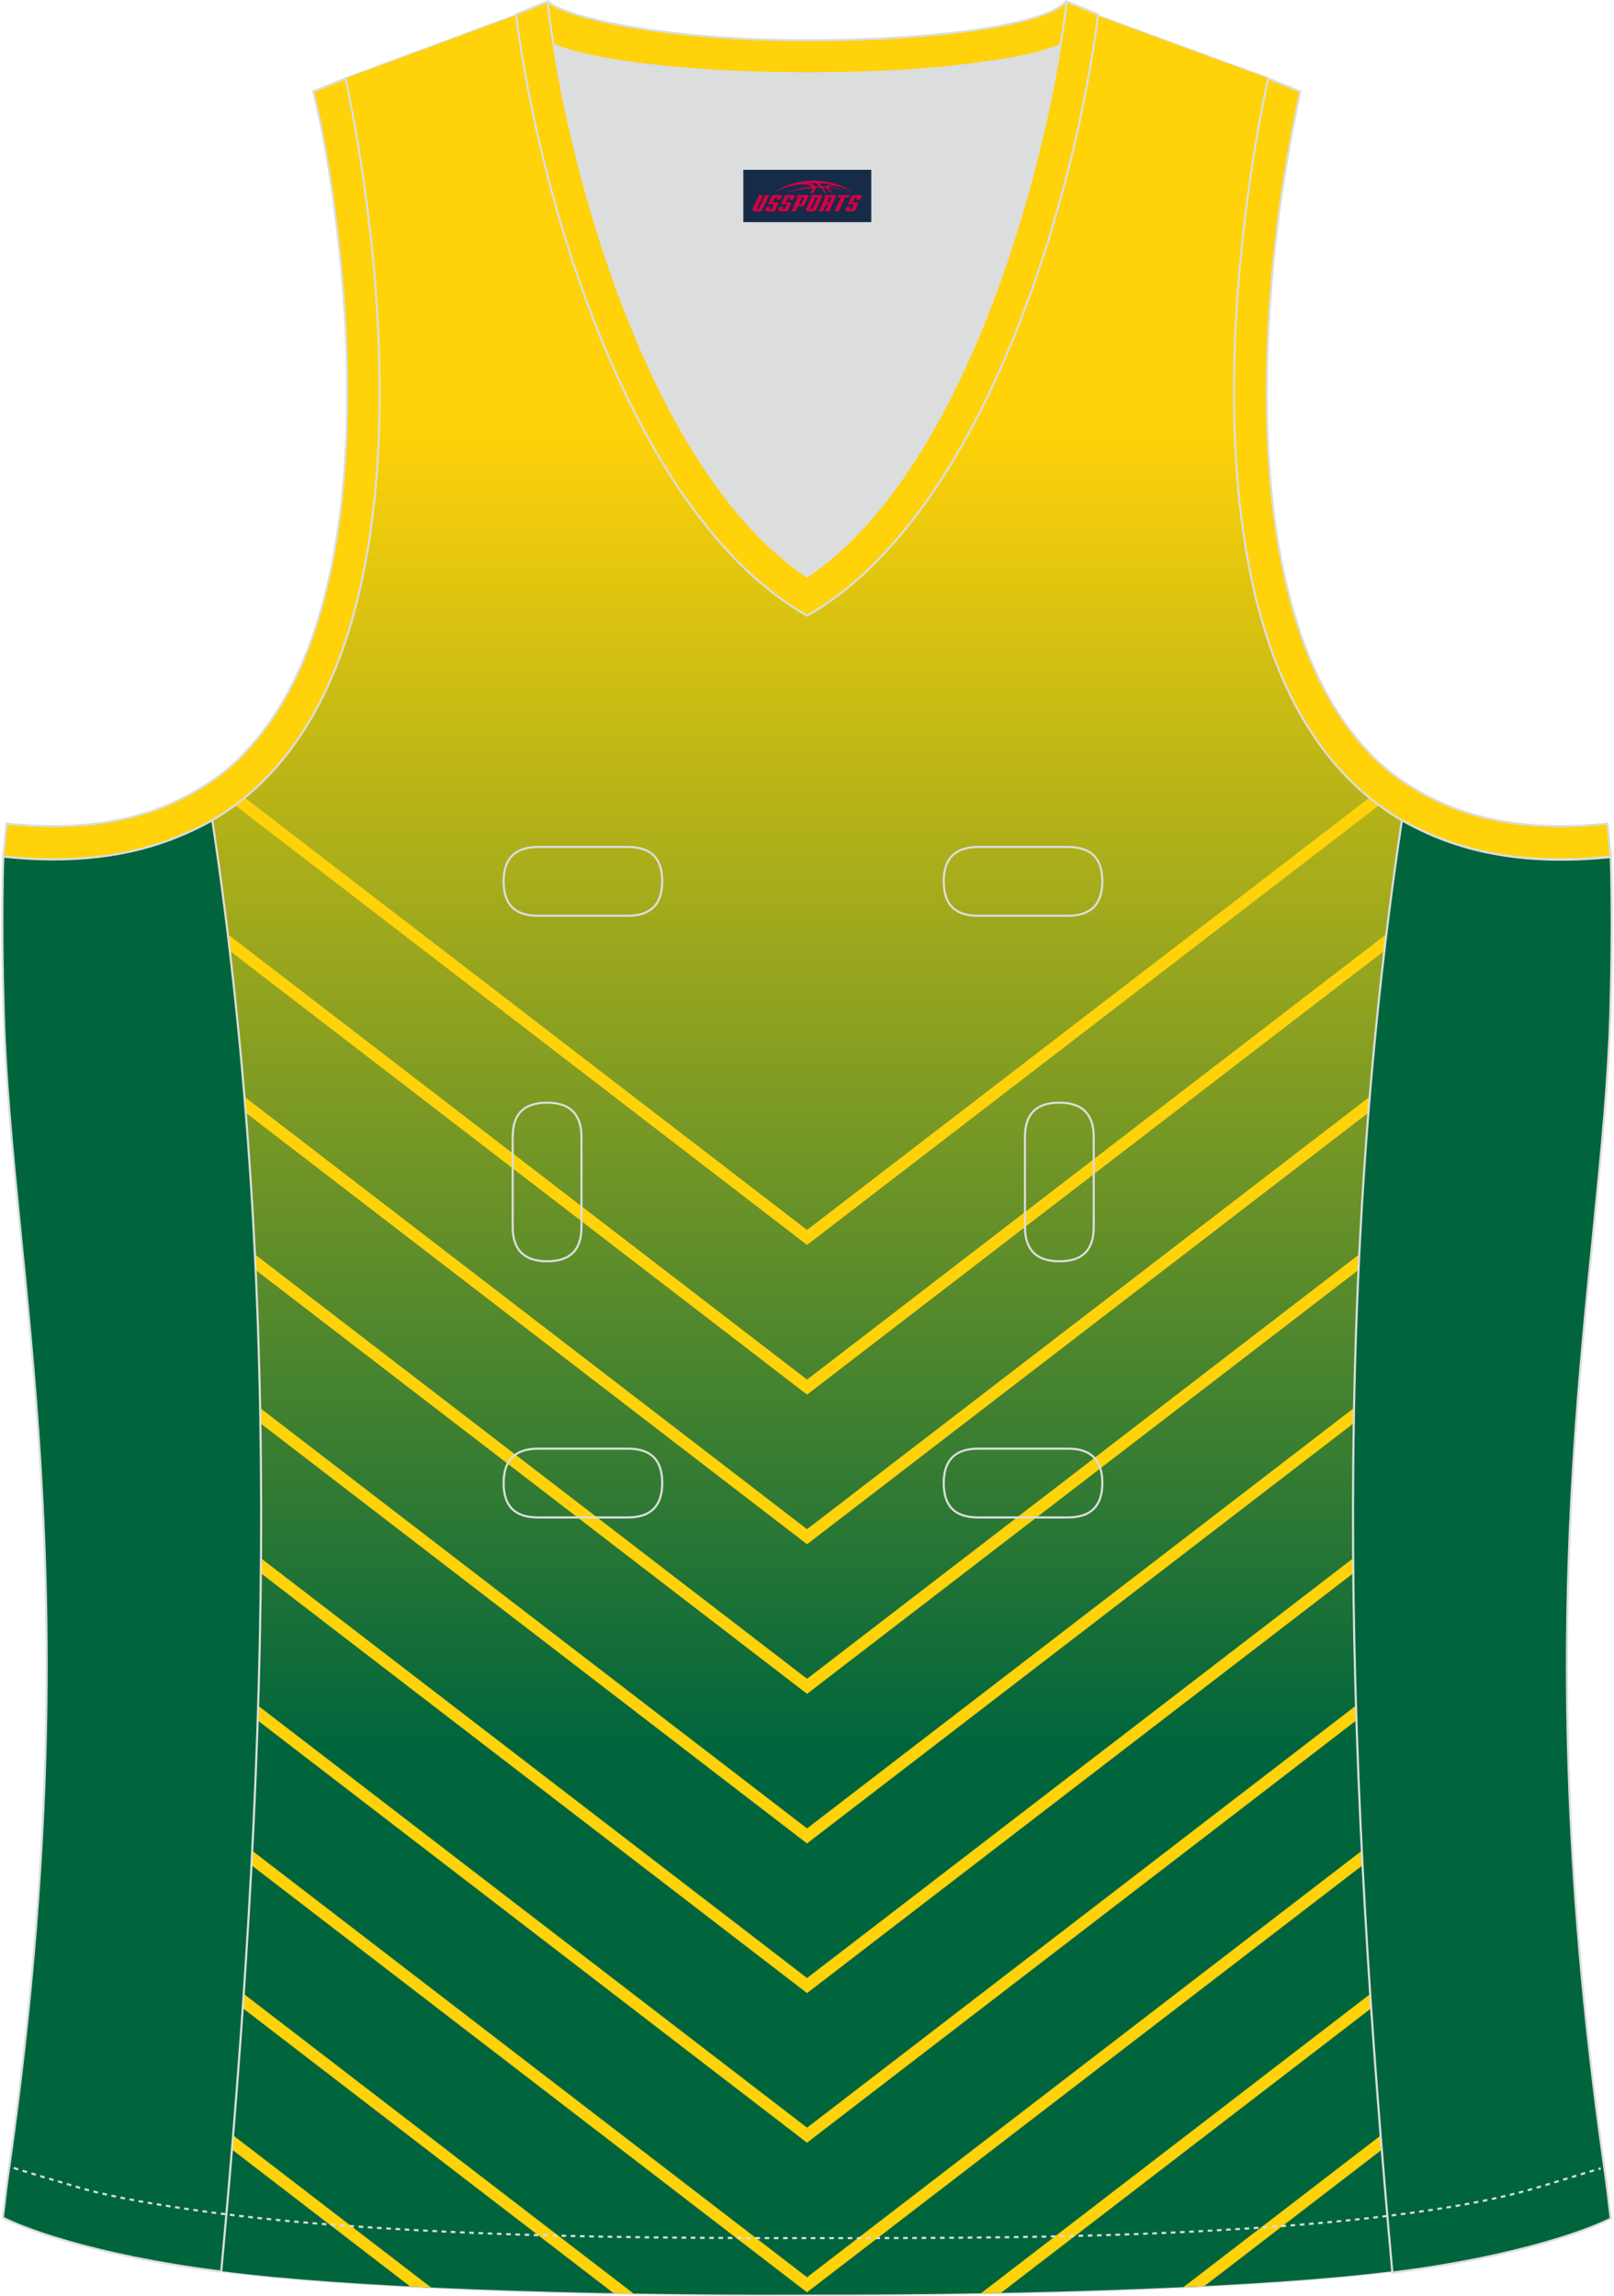<?xml version="1.0" encoding="utf-8"?>
<!-- Generator: Adobe Illustrator 24.0.1, SVG Export Plug-In . SVG Version: 6.00 Build 0)  -->
<svg xmlns="http://www.w3.org/2000/svg" xmlns:xlink="http://www.w3.org/1999/xlink" version="1.1" id="图层_1" x="0px" y="0px" width="337.5px" height="480px" viewBox="0 0 302.3 430.61" enable-background="new 0 0 302.3 430.61" xml:space="preserve">
<g>
	<path fill="none" stroke="#DCDDDD" stroke-width="0.4" stroke-miterlimit="22.926" d="M200.55,1.09l37.2,13.63   c0,0-25.46,109.55,25.01,139.04c-13.89,91.97-10.04,182.43-1.79,272.25c-23.4,2.96-66.61,4.48-109.81,4.39   c-43.21,0.18-86.42-1.34-109.81-4.39c8.16-89.82,12.1-180.27-1.79-272.25c50.46-29.5,25-139.04,25-139.04L101.58,1l11.74,8.43   l40.25,2.33l33.17-3.14L200.55,1.09z"/>
	
		<linearGradient id="SVGID_1_" gradientUnits="userSpaceOnUse" x1="151.156" y1="739.247" x2="151.156" y2="492.215" gradientTransform="matrix(1 0 0 1 0 -412)">
		<stop offset="0" style="stop-color:#00653D"/>
		<stop offset="1" style="stop-color:#FFD209"/>
	</linearGradient>
	<path fill-rule="evenodd" clip-rule="evenodd" fill="url(#SVGID_1_)" d="M200.55,1.09l37.2,13.63c0,0-25.46,109.55,25.01,139.04   c-13.89,91.97-10.04,182.43-1.79,272.25c-23.4,2.96-66.61,4.48-109.81,4.39c-43.21,0.18-86.42-1.34-109.81-4.39   c8.16-89.82,12.1-180.27-1.79-272.25c50.46-29.5,25-139.04,25-139.04L101.58,1l11.74,8.43l40.25,2.33l33.17-3.14L200.55,1.09z"/>
	<g>
		<path fill-rule="evenodd" clip-rule="evenodd" fill="#FFD20A" d="M151.16,230.7L45.58,149.55c-0.6,0.49-1.2,0.96-1.82,1.42    l107.4,82.55l107.4-82.55c-0.62-0.46-1.23-0.94-1.82-1.42L151.16,230.7z"/>
		<path fill-rule="evenodd" clip-rule="evenodd" fill="#FFD20A" d="M151.16,258.77L42.48,175.23c0.13,1.04,0.25,2.07,0.37,3.11    l108.31,83.25l108.3-83.25c0.12-1.04,0.25-2.07,0.37-3.11L151.16,258.77z"/>
		<path fill-rule="evenodd" clip-rule="evenodd" fill="#FFD20A" d="M151.16,286.83L45.6,205.7c0.08,1,0.16,2.01,0.25,3.01    l105.31,80.95l105.3-80.94c0.08-1,0.16-2.01,0.25-3.01L151.16,286.83z"/>
		<path fill-rule="evenodd" clip-rule="evenodd" fill="#FFD20A" d="M151.16,314.89l-103.6-79.62c0.05,0.98,0.09,1.95,0.14,2.93    l103.46,79.52l103.44-79.51c0.05-0.98,0.09-1.95,0.14-2.93L151.16,314.89z"/>
		<path fill-rule="evenodd" clip-rule="evenodd" fill="#FFD20A" d="M151.16,342.96L48.54,264.09c0.02,0.95,0.03,1.91,0.05,2.86    l102.56,78.83l102.54-78.81c0.02-0.95,0.03-1.91,0.05-2.86L151.16,342.96z"/>
		<path fill-rule="evenodd" clip-rule="evenodd" fill="#FFD20A" d="M151.16,371.02L48.7,292.27c-0.01,0.94-0.01,1.87-0.02,2.81    l102.48,78.77l102.44-78.74c-0.01-0.94-0.02-1.87-0.02-2.81L151.16,371.02z"/>
		<path fill-rule="evenodd" clip-rule="evenodd" fill="#FFD20A" d="M151.16,399.09L48.17,319.93c-0.03,0.92-0.06,1.84-0.09,2.76    l103.07,79.22l103.03-79.2c-0.03-0.92-0.06-1.84-0.09-2.76L151.16,399.09z"/>
		<path fill-rule="evenodd" clip-rule="evenodd" fill="#FFD20A" d="M151.16,427.15L47.07,347.14c-0.05,0.91-0.09,1.81-0.14,2.72    l104.22,80.11l104.19-80.08c-0.05-0.91-0.09-1.81-0.14-2.72L151.16,427.15z"/>
		<path fill-rule="evenodd" clip-rule="evenodd" fill="#FFD20A" d="M118.62,430.21L45.49,374l-0.18,2.68l69.56,53.46    C116.11,430.17,117.37,430.19,118.62,430.21L118.62,430.21z M187.52,430.09l69.45-53.38l-0.18-2.68l-73.03,56.14    C185.02,430.14,186.27,430.11,187.52,430.09z"/>
		<path fill-rule="evenodd" clip-rule="evenodd" fill="#FFD20A" d="M80.62,429.06l-37.09-28.51c-0.07,0.89-0.14,1.77-0.22,2.66    l33.39,25.66C77.99,428.94,79.3,429,80.62,429.06L80.62,429.06z M225.7,428.8l33.28-25.58l-0.22-2.66l-36.98,28.43    C223.1,428.93,224.41,428.87,225.7,428.8z"/>
	</g>
	<path fill-rule="evenodd" clip-rule="evenodd" fill="#DCDDDD" d="M151.16,108.22c26.89-18.11,42.4-67.5,47.51-99.77   c-4.39,1.88-9.86,2.69-13.45,3.23c-11.12,1.7-22.95,2.15-34.15,2.15c-11.3,0-23.04-0.54-34.15-2.15c-3.5-0.54-8.87-1.34-13.27-3.14   C108.84,40.8,124.26,90.11,151.16,108.22z"/>
	
		<path fill-rule="evenodd" clip-rule="evenodd" fill="#00653D" stroke="#DCDDDD" stroke-width="0.4" stroke-miterlimit="22.926" d="   M262.76,153.76c9.86,5.92,22.68,8.7,39.17,6.99c0,0,0.45,11.65-0.09,29.58c-1.52,49.12-16.58,105.42-1.43,214.07   c1.34,9.32,0.81,6.36,1.52,11.74c-3.05,1.61-16.14,6.99-40.97,10.13C252.81,336.36,248.87,245.82,262.76,153.76z"/>
	
		<path fill-rule="evenodd" clip-rule="evenodd" fill="#FFD209" stroke="#DCDDDD" stroke-width="0.4" stroke-miterlimit="22.926" d="   M205.48,2.62l-0.09,0.27c-2.78,6.19-14.16,7.89-20.08,8.7c-11.12,1.7-22.95,2.15-34.15,2.15s-23.04-0.54-34.15-2.15   c-5.92-0.9-17.3-2.6-20.08-8.7l-0.18-0.27c1.17-0.45,1.61-0.63,5.74-2.33c3.85,3.23,22.86,7.26,48.59,7.26s45.27-3.14,48.59-7.26   h0.18C204.05,1.99,202.52,1.36,205.48,2.62z"/>
	
		<path fill-rule="evenodd" clip-rule="evenodd" fill="#00653D" stroke="#DCDDDD" stroke-width="0.4" stroke-miterlimit="22.926" d="   M39.55,153.58c-9.86,5.92-22.68,8.7-39.17,6.99c0,0-0.45,11.65,0.09,29.58c1.43,49.03,16.49,105.42,1.34,214.07   c-1.34,9.32-0.81,6.36-1.52,11.74c3.05,1.61,16.14,6.99,40.97,10.13C49.59,336.18,53.44,245.64,39.55,153.58z"/>
	
		<path fill-rule="evenodd" clip-rule="evenodd" fill="#FFD209" stroke="#DCDDDD" stroke-width="0.4" stroke-miterlimit="22.926" d="   M96.56,2.71l5.92-2.42l0.18,1.61c4.03,31.82,19.63,86.87,48.5,106.23c28.78-19.36,44.46-74.4,48.5-106.23l0.18-1.61l5.92,2.42   c-4.48,35.77-22.05,94.31-54.59,112.77C118.62,97.01,101.13,38.47,96.56,2.71z"/>
	<path fill="none" stroke="#DCDDDD" stroke-width="0.4" stroke-miterlimit="22.926" d="M183.25,158.87c-4.3,0-6.45,2.15-6.45,6.45   s2.06,6.45,6.45,6.45h16.85c4.3,0,6.45-2.15,6.45-6.45s-2.06-6.45-6.45-6.45H183.25L183.25,158.87L183.25,158.87L183.25,158.87z    M204.94,213.28c0-4.3-2.15-6.45-6.45-6.45s-6.45,2.06-6.45,6.45v16.85c0,4.3,2.15,6.45,6.45,6.45s6.45-2.06,6.45-6.45V213.28   L204.94,213.28L204.94,213.28L204.94,213.28z M95.94,230.13c0,4.3,2.15,6.45,6.45,6.45s6.45-2.06,6.45-6.45v-16.85   c0-4.3-2.15-6.45-6.45-6.45s-6.45,2.06-6.45,6.45V230.13L95.94,230.13L95.94,230.13L95.94,230.13z M100.69,271.73   c-4.3,0-6.45,2.15-6.45,6.45s2.06,6.45,6.45,6.45h16.85c4.3,0,6.45-2.15,6.45-6.45s-2.06-6.45-6.45-6.45H100.69L100.69,271.73   L100.69,271.73L100.69,271.73z M183.25,271.73c-4.3,0-6.45,2.15-6.45,6.45s2.06,6.45,6.45,6.45h16.85c4.3,0,6.45-2.15,6.45-6.45   s-2.06-6.45-6.45-6.45H183.25L183.25,271.73L183.25,271.73L183.25,271.73z M100.69,158.87c-4.3,0-6.45,2.15-6.45,6.45   s2.06,6.45,6.45,6.45h16.85c4.3,0,6.45-2.15,6.45-6.45s-2.06-6.45-6.45-6.45H100.69z"/>
	
		<path fill-rule="evenodd" clip-rule="evenodd" fill="#FFD209" stroke="#DCDDDD" stroke-width="0.4" stroke-miterlimit="22.926" d="   M62.59,39.73c2.15,16.58,3.05,33.98,1.61,50.74c-1.52,17.3-6.01,37.56-18.38,50.56c-1.97,2.15-4.21,4.03-6.63,5.65   c-2.51,1.7-5.38,3.23-8.16,4.39c-9.41,3.94-19.99,4.48-30.03,3.41l-0.63,6.19c13.27,1.43,24.11-0.09,33.08-3.85   c3.05-1.25,6.63-3.05,9.32-5.02C88.94,119.6,64.56,14.72,64.56,14.72l-6.01,2.42C60.35,24.76,61.6,31.93,62.59,39.73z"/>
	
		<path fill-rule="evenodd" clip-rule="evenodd" fill="#FFD209" stroke="#DCDDDD" stroke-width="0.4" stroke-miterlimit="22.926" d="   M239.72,39.73c-2.15,16.58-3.05,33.98-1.61,50.74c1.52,17.3,6.01,37.56,18.38,50.56c1.97,2.15,4.21,4.03,6.63,5.65   c2.51,1.7,5.38,3.23,8.16,4.39c9.41,3.94,19.99,4.48,30.03,3.41l0.63,6.19c-13.27,1.43-24.11-0.09-33.08-3.85   c-3.05-1.25-6.63-3.05-9.32-5.02c-46.26-32.18-21.87-137.07-21.87-137.07l6.01,2.42C242.06,24.76,240.8,31.93,239.72,39.73z"/>
	<path fill="none" stroke="#DCDDDD" stroke-width="0.4" stroke-miterlimit="22.926" stroke-dasharray="0.866,0.866" d="   M2.35,406.64c0.36,0.18,10.04,3.05,10.4,3.14c6.54,2.06,14.07,3.32,19.81,4.21c13.72,2.15,27.79,3.32,41.68,4.12   c25.73,1.52,51.28,1.7,76.91,1.7c25.46,0,50.74,0,76.2-1.43c14.79-0.81,42.67-2.69,60.51-7.98c0.99-0.27,11.21-3.41,12.19-3.68"/>
	
</g>
<g id="tag_logo">
	<rect y="31.85" fill="#162B48" width="24" height="9.818" x="139.21"/>
	<g>
		<path fill="#D30044" d="M155.17,35.04l0.005-0.011c0.131-0.311,1.085-0.262,2.351,0.071c0.715,0.24,1.44,0.54,2.193,0.9    c-0.218-0.147-0.447-0.289-0.682-0.42l0.011,0.005l-0.011-0.005c-1.478-0.845-3.218-1.418-5.1-1.62    c-1.282-0.115-1.658-0.082-2.411-0.055c-2.449,0.142-4.68,0.905-6.458,2.095c1.26-0.638,2.722-1.075,4.195-1.336    c1.467-0.18,2.476-0.033,2.771,0.344c-1.691,0.175-3.469,0.633-4.555,1.075c1.156-0.338,2.967-0.665,4.647-0.813    c0.016,0.251-0.115,0.567-0.415,0.96h0.475c0.376-0.382,0.584-0.725,0.595-1.004c0.333-0.022,0.66-0.033,0.971-0.033    C154,35.48,154.21,35.83,154.41,36.22h0.262c-0.125-0.344-0.295-0.687-0.518-1.036c0.207,0,0.393,0.005,0.567,0.011    c0.104,0.267,0.496,0.66,1.058,1.025h0.245c-0.442-0.365-0.753-0.753-0.835-1.004c1.047,0.065,1.696,0.224,2.885,0.513    C156.99,35.3,156.25,35.13,155.17,35.04z M152.73,34.95c-0.164-0.295-0.655-0.485-1.402-0.551    c0.464-0.033,0.922-0.055,1.364-0.055c0.311,0.147,0.589,0.344,0.84,0.589C153.27,34.93,153,34.94,152.73,34.95z M154.71,35c-0.224-0.016-0.458-0.027-0.715-0.044c-0.147-0.202-0.311-0.398-0.502-0.6c0.082,0,0.164,0.005,0.24,0.011    c0.72,0.033,1.429,0.125,2.138,0.273C155.2,34.6,154.82,34.76,154.71,35z"/>
		<path fill="#D30044" d="M142.13,36.58L140.96,39.13C140.78,39.5,141.05,39.64,141.53,39.64l0.873,0.005    c0.115,0,0.251-0.049,0.327-0.175l1.342-2.891H143.29L142.07,39.21H141.9c-0.147,0-0.185-0.033-0.147-0.125l1.156-2.504H142.13L142.13,36.58z M143.99,37.93h1.271c0.36,0,0.584,0.125,0.442,0.425L145.23,39.39C145.13,39.61,144.86,39.64,144.63,39.64H143.71c-0.267,0-0.442-0.136-0.349-0.333l0.235-0.513h0.742L144.16,39.17C144.14,39.22,144.18,39.23,144.24,39.23h0.18    c0.082,0,0.125-0.016,0.147-0.071l0.376-0.813c0.011-0.022,0.011-0.044-0.055-0.044H143.82L143.99,37.93L143.99,37.93z M144.81,37.86h-0.78l0.475-1.025c0.098-0.218,0.338-0.256,0.578-0.256H146.53L146.14,37.42L145.36,37.54l0.262-0.562H145.33c-0.082,0-0.12,0.016-0.147,0.071L144.81,37.86L144.81,37.86z M146.4,37.93L146.23,38.3h1.069c0.06,0,0.06,0.016,0.049,0.044    L146.97,39.16C146.95,39.21,146.91,39.23,146.83,39.23H146.65c-0.055,0-0.104-0.011-0.082-0.06l0.175-0.376H146L145.77,39.31C145.67,39.5,145.85,39.64,146.12,39.64h0.916c0.24,0,0.502-0.033,0.605-0.251l0.475-1.031c0.142-0.3-0.082-0.425-0.442-0.425H146.4L146.4,37.93z M147.21,37.86l0.371-0.818c0.022-0.055,0.06-0.071,0.147-0.071h0.295L147.76,37.53l0.791-0.115l0.387-0.845H147.49c-0.24,0-0.48,0.038-0.578,0.256L146.44,37.86L147.21,37.86L147.21,37.86z M149.61,38.32h0.278c0.087,0,0.153-0.022,0.202-0.115    l0.496-1.075c0.033-0.076-0.011-0.12-0.125-0.12H149.06l0.431-0.431h1.522c0.355,0,0.485,0.153,0.393,0.355l-0.676,1.445    c-0.06,0.125-0.175,0.333-0.644,0.327l-0.649-0.005L149,39.64H148.22l1.178-2.558h0.785L149.61,38.32L149.61,38.32z     M152.2,39.13c-0.022,0.049-0.06,0.076-0.142,0.076h-0.191c-0.082,0-0.109-0.027-0.082-0.076l0.944-2.051h-0.785l-0.987,2.138    c-0.125,0.273,0.115,0.415,0.453,0.415h0.72c0.327,0,0.649-0.071,0.769-0.322l1.085-2.384c0.093-0.202-0.06-0.355-0.415-0.355    h-1.533l-0.431,0.431h1.38c0.115,0,0.164,0.033,0.131,0.104L152.2,39.13L152.2,39.13z M154.92,38h0.278    c0.087,0,0.158-0.022,0.202-0.115l0.344-0.753c0.033-0.076-0.011-0.12-0.125-0.12h-1.402l0.425-0.431h1.527    c0.355,0,0.485,0.153,0.393,0.355l-0.529,1.124c-0.044,0.093-0.147,0.18-0.393,0.18c0.224,0.011,0.256,0.158,0.175,0.327    l-0.496,1.075h-0.785l0.54-1.167c0.022-0.055-0.005-0.087-0.104-0.087h-0.235L154.15,39.64h-0.785l1.178-2.558h0.785L154.92,38L154.92,38z M157.49,37.09L156.31,39.64h0.785l1.184-2.558H157.49L157.49,37.09z M159,37.02l0.202-0.431h-2.1l-0.295,0.431    H159L159,37.02z M158.98,37.93h1.271c0.36,0,0.584,0.125,0.442,0.425l-0.475,1.031c-0.104,0.218-0.371,0.251-0.605,0.251    h-0.916c-0.267,0-0.442-0.136-0.349-0.333l0.235-0.513h0.742L159.15,39.17c-0.022,0.049,0.022,0.06,0.082,0.06h0.18    c0.082,0,0.125-0.016,0.147-0.071l0.376-0.813c0.011-0.022,0.011-0.044-0.049-0.044h-1.069L158.98,37.93L158.98,37.93z     M159.79,37.86H159.01l0.475-1.025c0.098-0.218,0.338-0.256,0.578-0.256h1.451l-0.387,0.845l-0.791,0.115l0.262-0.562h-0.295    c-0.082,0-0.12,0.016-0.147,0.071L159.79,37.86z"/>
	</g>
</g>
</svg>